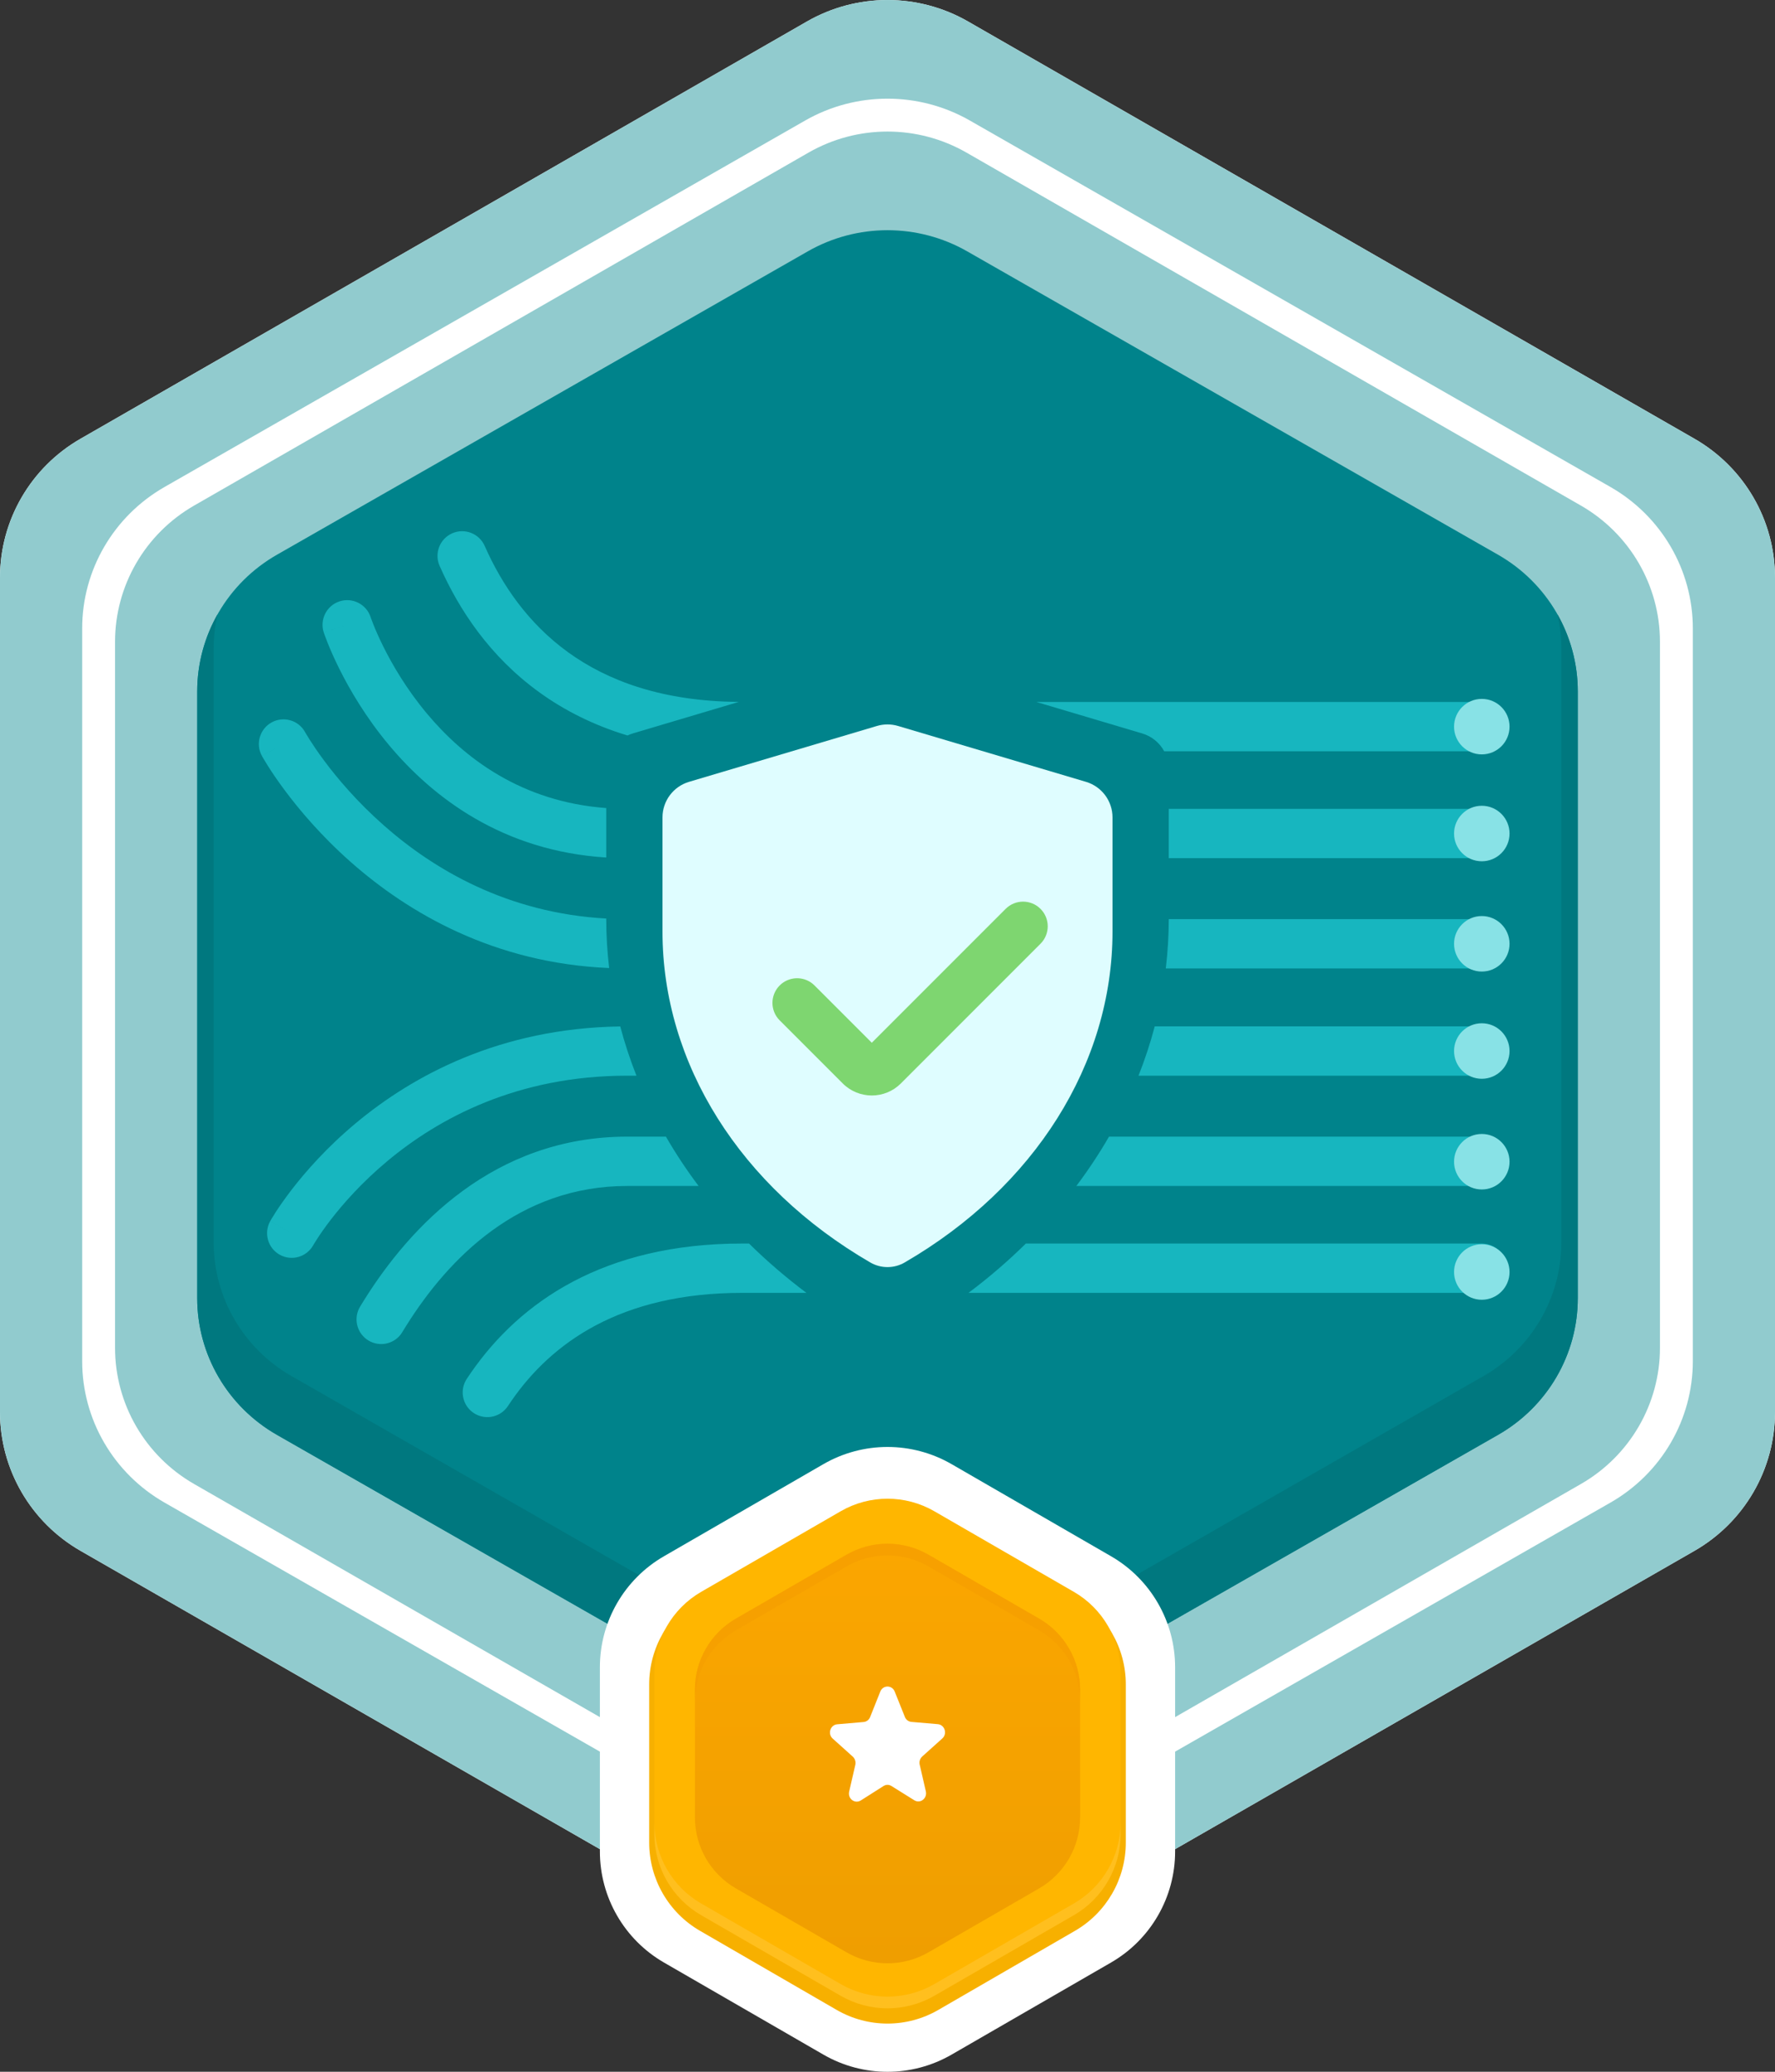 <svg width="108" height="126" viewBox="0 0 108 126" fill="none" xmlns="http://www.w3.org/2000/svg">
<rect x="0" y="0" width="108" height="126" fill="#333333" stroke="none"/>
<path d="M49.099 1.307C52.132 -0.434 55.868 -0.434 58.901 1.307L103.098 26.683C106.132 28.424 108 31.642 108 35.125V85.877C108 89.359 106.132 92.578 103.098 94.319L58.901 119.695C55.868 121.436 52.132 121.436 49.099 119.695L4.902 94.319C1.868 92.578 0 89.359 0 85.877V35.125C0 31.642 1.868 28.424 4.902 26.683L49.099 1.307Z" fill="white"/>
<path fill-rule="evenodd" clip-rule="evenodd" d="M58.901 1.307C55.868 -0.434 52.132 -0.434 49.099 1.307L4.902 26.683C1.868 28.424 0 31.642 0 35.125V85.877C0 89.359 1.868 92.578 4.902 94.319L49.099 119.695C52.132 121.436 55.868 121.436 58.901 119.695L103.098 94.319C106.132 92.578 108 89.359 108 85.877V35.125C108 31.642 106.132 28.424 103.098 26.683L58.901 1.307ZM59.014 7.332C55.911 5.557 52.089 5.557 48.986 7.332L10.014 29.616C6.911 31.39 5 34.669 5 38.217V82.785C5 86.334 6.911 89.612 10.014 91.386L48.986 113.67C52.089 115.444 55.911 115.444 59.014 113.67L97.986 91.386C101.089 89.612 103 86.334 103 82.785V38.217C103 34.669 101.089 31.39 97.986 29.616L59.014 7.332Z" fill="#91CBCE"/>
<path d="M49.191 9.283C52.167 7.574 55.833 7.574 58.809 9.283L96.191 30.749C99.167 32.458 101 35.617 101 39.034V81.968C101 85.385 99.167 88.544 96.191 90.253L58.809 111.719C55.833 113.428 52.167 113.428 49.191 111.719L11.809 90.253C8.833 88.544 7 85.385 7 81.968V39.034C7 35.617 8.833 32.458 11.809 30.749L49.191 9.283Z" fill="#91CBCE"/>
<path d="M49.15 15.287C52.151 13.572 55.849 13.572 58.85 15.287L91.15 33.738C94.151 35.453 96 38.621 96 42.049V78.953C96 82.381 94.151 85.549 91.15 87.264L58.85 105.715C55.849 107.43 52.151 107.43 49.15 105.715L16.85 87.264C13.849 85.549 12 82.381 12 78.953V42.049C12 38.621 13.849 35.453 16.85 33.738L49.15 15.287Z" fill="#00838B"/>
<path d="M13.236 37.361C12.439 38.77 12 40.379 12 42.049V78.953C12 82.381 13.849 85.549 16.85 87.264L49.15 105.715C52.151 107.43 55.849 107.429 58.85 105.715L91.15 87.264C94.151 85.549 96 82.381 96 78.952V42.049C96 40.379 95.561 38.77 94.764 37.361C94.919 38.037 95 38.736 95 39.446V75.556C95 78.911 93.195 82.011 90.266 83.688L58.734 101.743C55.805 103.42 52.195 103.42 49.266 101.743L17.734 83.688C14.805 82.011 13 78.911 13 75.556V39.446C13 38.736 13.081 38.037 13.236 37.361Z" fill="#00787F"/>
<path d="M50.1 89.046C52.514 87.653 55.486 87.653 57.9 89.046L67.6 94.647C70.013 96.04 71.5 98.615 71.5 101.401V112.602C71.5 115.389 70.013 117.964 67.6 119.357L57.9 124.957C55.486 126.351 52.514 126.351 50.1 124.957L40.4 119.357C37.986 117.964 36.5 115.389 36.5 112.602V101.401C36.5 98.615 37.986 96.04 40.4 94.647L50.1 89.046Z" fill="white"/>
<path d="M50.908 92.263C52.821 91.156 55.179 91.156 57.092 92.263L65.408 97.074C67.321 98.181 68.5 100.227 68.5 102.44V112.062C68.5 114.276 67.321 116.321 65.408 117.428L57.092 122.239C55.179 123.346 52.821 123.346 50.908 122.239L42.592 117.428C40.679 116.321 39.5 114.276 39.5 112.062V102.44C39.5 100.227 40.679 98.181 42.592 97.074L50.908 92.263Z" fill="#F7B000"/>
<path d="M51.152 91.911C52.915 90.894 55.086 90.894 56.849 91.911L65.336 96.811C67.099 97.829 68.184 99.71 68.184 101.745V111.545C68.184 113.58 67.099 115.461 65.336 116.479L56.849 121.379C55.086 122.396 52.915 122.396 51.152 121.379L42.665 116.479C40.902 115.461 39.816 113.58 39.816 111.545V101.745C39.816 99.71 40.902 97.829 42.665 96.811L51.152 91.911Z" fill="#FFB600"/>
<path opacity="0.5" d="M39.816 110.833V111.545C39.816 113.58 40.902 115.461 42.665 116.479L51.152 121.379C52.915 122.396 55.086 122.396 56.849 121.379L65.336 116.479C67.099 115.461 68.184 113.58 68.184 111.545V110.833C68.184 112.868 67.099 114.749 65.336 115.767L56.849 120.667C55.086 121.684 52.915 121.684 51.152 120.667L42.665 115.767C40.902 114.749 39.816 112.868 39.816 110.833Z" fill="#FFC83D"/>
<path d="M51.508 94.554C53.05 93.664 54.95 93.664 56.493 94.554L63.225 98.441C64.767 99.332 65.718 100.977 65.718 102.758V110.532C65.718 112.313 64.767 113.959 63.225 114.849L56.493 118.736C54.95 119.626 53.05 119.626 51.508 118.736L44.776 114.849C43.233 113.959 42.283 112.313 42.283 110.532V102.758C42.283 100.977 43.233 99.332 44.776 98.441L51.508 94.554Z" fill="url(#paint0_linear_2028_16740)"/>
<path opacity="0.7" d="M56.493 94.554C54.95 93.664 53.05 93.664 51.508 94.554L44.776 98.441C43.233 99.332 42.283 100.977 42.283 102.758V103.47C42.283 101.689 43.233 100.044 44.776 99.153L51.508 95.266C53.05 94.376 54.95 94.376 56.493 95.266L63.225 99.153C64.767 100.044 65.718 101.689 65.718 103.47V102.758C65.718 100.977 64.767 99.332 63.225 98.441L56.493 94.554Z" fill="#F69E00"/>
<path d="M56.112 106.827L57.336 105.728C57.653 105.444 57.483 104.898 57.063 104.86L55.456 104.722C55.279 104.706 55.124 104.591 55.058 104.422L54.439 102.878C54.276 102.47 53.724 102.47 53.561 102.878L52.942 104.43C52.876 104.599 52.721 104.714 52.544 104.729L50.937 104.868C50.517 104.906 50.347 105.452 50.664 105.736L51.888 106.835C52.021 106.958 52.08 107.142 52.043 107.326L51.667 108.963C51.571 109.393 52.013 109.724 52.374 109.501L53.753 108.625C53.908 108.525 54.092 108.525 54.247 108.625L55.626 109.485C55.987 109.716 56.429 109.378 56.333 108.948L55.957 107.311C55.92 107.134 55.979 106.95 56.112 106.827Z" fill="white"/>
<path d="M45.576 75.629C46.651 76.689 47.817 77.691 49.066 78.629H45.16C37.727 78.629 33.554 81.694 31.134 85.174L30.905 85.512L30.814 85.636C30.334 86.225 29.476 86.366 28.827 85.939C28.179 85.512 27.97 84.667 28.322 83.993L28.399 83.861L28.68 83.448C31.64 79.201 36.712 75.629 45.16 75.629H45.576ZM40.519 69.128C41.113 70.158 41.776 71.159 42.506 72.128H38.16C31.567 72.128 27.273 76.555 24.719 80.625L24.477 81.017L24.392 81.145C23.935 81.753 23.083 81.928 22.418 81.526C21.753 81.125 21.512 80.288 21.837 79.602L21.909 79.467L22.171 79.042C24.945 74.62 30.028 69.128 38.16 69.128H40.519ZM90.16 77.129C90.16 78.628 90.159 78.629 90.159 78.629H58.93C60.179 77.691 61.344 76.689 62.419 75.629H90.159L90.16 77.129ZM90.16 75.629C90.988 75.629 91.66 76.3 91.66 77.129C91.66 77.957 90.988 78.629 90.16 78.629V75.629ZM37.739 62.426C38.007 63.44 38.337 64.439 38.725 65.421H38.16C31.457 65.421 26.684 68.018 23.572 70.612C22.012 71.914 20.87 73.215 20.123 74.184C19.75 74.668 19.478 75.068 19.302 75.34C19.214 75.476 19.149 75.58 19.109 75.646C19.09 75.68 19.076 75.704 19.067 75.718C19.064 75.724 19.061 75.727 19.06 75.729C18.657 76.453 17.745 76.713 17.021 76.311C16.298 75.908 16.037 74.995 16.439 74.271L17.981 75.129C17.909 75.089 17.832 75.046 17.75 75C16.449 74.276 16.439 74.27 16.439 74.269L16.44 74.267C16.441 74.266 16.443 74.265 16.443 74.264C16.445 74.261 16.447 74.257 16.449 74.253C16.454 74.244 16.461 74.233 16.469 74.219C16.485 74.191 16.508 74.152 16.536 74.104C16.593 74.009 16.675 73.875 16.783 73.708C17 73.374 17.32 72.908 17.747 72.353C18.601 71.246 19.89 69.776 21.65 68.308C25.115 65.419 30.411 62.533 37.739 62.426ZM90.16 70.628C90.16 72.128 90.159 72.128 90.159 72.128H65.49C66.22 71.159 66.883 70.158 67.478 69.128H90.159C90.159 69.128 90.16 69.128 90.16 70.628ZM90.16 69.128C90.988 69.128 91.66 69.8 91.66 70.628C91.66 71.456 90.988 72.128 90.16 72.128V69.128ZM90.314 62.429C91.07 62.505 91.66 63.144 91.66 63.921C91.66 64.698 91.07 65.336 90.314 65.413L90.16 65.421H69.273C69.662 64.438 69.992 63.437 70.26 62.421H90.16L90.314 62.429ZM90.16 55.899C90.989 55.899 91.66 56.571 91.66 57.399C91.66 58.228 90.989 58.899 90.16 58.899H70.932C71.05 57.908 71.113 56.907 71.114 55.899H90.16ZM16.529 43.934C17.255 43.537 18.166 43.802 18.564 44.527L18.565 44.528C18.567 44.531 18.57 44.537 18.574 44.545C18.584 44.561 18.6 44.589 18.622 44.627C18.666 44.703 18.736 44.819 18.832 44.971C19.024 45.274 19.318 45.717 19.717 46.253C20.515 47.327 21.725 48.764 23.354 50.199C26.396 52.881 30.869 55.531 36.886 55.863V55.865C36.886 56.876 36.947 57.88 37.065 58.874C30.036 58.58 24.831 55.501 21.369 52.45C19.552 50.849 18.205 49.248 17.31 48.044C16.861 47.441 16.524 46.934 16.296 46.573C16.182 46.393 16.095 46.249 16.035 46.146C16.005 46.095 15.982 46.054 15.965 46.024C15.957 46.01 15.949 45.998 15.944 45.989L15.937 45.974L15.936 45.973C15.936 45.971 15.969 45.952 17.25 45.25L15.935 45.971C15.537 45.244 15.803 44.333 16.529 43.934ZM90.16 49.192C90.988 49.193 91.66 49.864 91.66 50.692C91.66 51.521 90.988 52.192 90.16 52.192H71.114V49.192H90.16ZM20.658 36.574C21.444 36.317 22.291 36.745 22.55 37.53V37.531C22.551 37.534 22.553 37.54 22.556 37.548C22.561 37.565 22.572 37.594 22.586 37.633C22.614 37.711 22.659 37.832 22.722 37.988C22.847 38.302 23.044 38.761 23.319 39.315C23.872 40.428 24.734 41.91 25.966 43.385C28.236 46.103 31.721 48.763 36.886 49.144V52.152C30.589 51.761 26.334 48.506 23.663 45.308C22.245 43.61 21.262 41.917 20.633 40.65C20.317 40.015 20.088 39.482 19.936 39.102C19.86 38.913 19.804 38.76 19.765 38.652C19.745 38.598 19.73 38.556 19.719 38.524L19.702 38.475C19.702 38.473 19.701 38.472 19.7 38.471V38.469C19.705 38.467 19.784 38.44 21.125 38L19.699 38.467C19.442 37.68 19.871 36.832 20.658 36.574ZM90.16 42.692C90.989 42.692 91.66 43.364 91.66 44.192C91.66 45.021 90.989 45.692 90.16 45.692H70.838C70.559 45.181 70.087 44.782 69.5 44.607L63.057 42.692H90.16ZM27.514 32.435C28.271 32.101 29.157 32.444 29.491 33.202C30.523 35.538 32.113 37.895 34.566 39.669C36.971 41.407 40.298 42.653 44.954 42.688L38.5 44.607C38.389 44.64 38.282 44.682 38.18 44.73C36.105 44.103 34.327 43.198 32.809 42.1C29.819 39.939 27.934 37.102 26.747 34.413C26.413 33.655 26.756 32.77 27.514 32.435Z" fill="#17B6BF"/>
<circle cx="90.16" cy="44.193" r="1.688" fill="#88E2E6"/>
<circle cx="90.16" cy="50.693" r="1.688" fill="#88E2E6"/>
<circle cx="90.16" cy="57.4" r="1.688" fill="#88E2E6"/>
<circle cx="90.16" cy="63.921" r="1.688" fill="#88E2E6"/>
<circle cx="90.16" cy="70.653" r="1.688" fill="#88E2E6"/>
<circle cx="90.16" cy="77.36" r="1.688" fill="#88E2E6"/>
<path d="M41.923 47.55C40.965 47.835 40.309 48.715 40.309 49.714V56.653C40.309 64.693 45.048 72.197 52.954 76.781C53.601 77.156 54.399 77.156 55.045 76.781C62.945 72.197 67.691 64.692 67.691 56.653V49.714C67.691 48.715 67.034 47.835 66.077 47.55L54.643 44.152C54.223 44.027 53.776 44.027 53.357 44.152L41.923 47.55Z" fill="#DFFDFF"/>
<path d="M61.189 55.275C61.775 54.689 62.725 54.689 63.31 55.275C63.896 55.861 63.896 56.81 63.31 57.396L54.813 65.893C53.837 66.869 52.254 66.869 51.277 65.893L47.439 62.055C46.853 61.469 46.854 60.52 47.439 59.934C47.988 59.385 48.857 59.35 49.446 59.83L49.56 59.934L53.045 63.418L61.189 55.275Z" fill="#7ED670"/>
<defs>
<linearGradient id="paint0_linear_2028_16740" x1="54" y1="93.886" x2="54" y2="119.404" gradientUnits="userSpaceOnUse">
<stop stop-color="#FBA600"/>
<stop offset="1" stop-color="#EF9E00"/>
</linearGradient>
</defs>
</svg>
